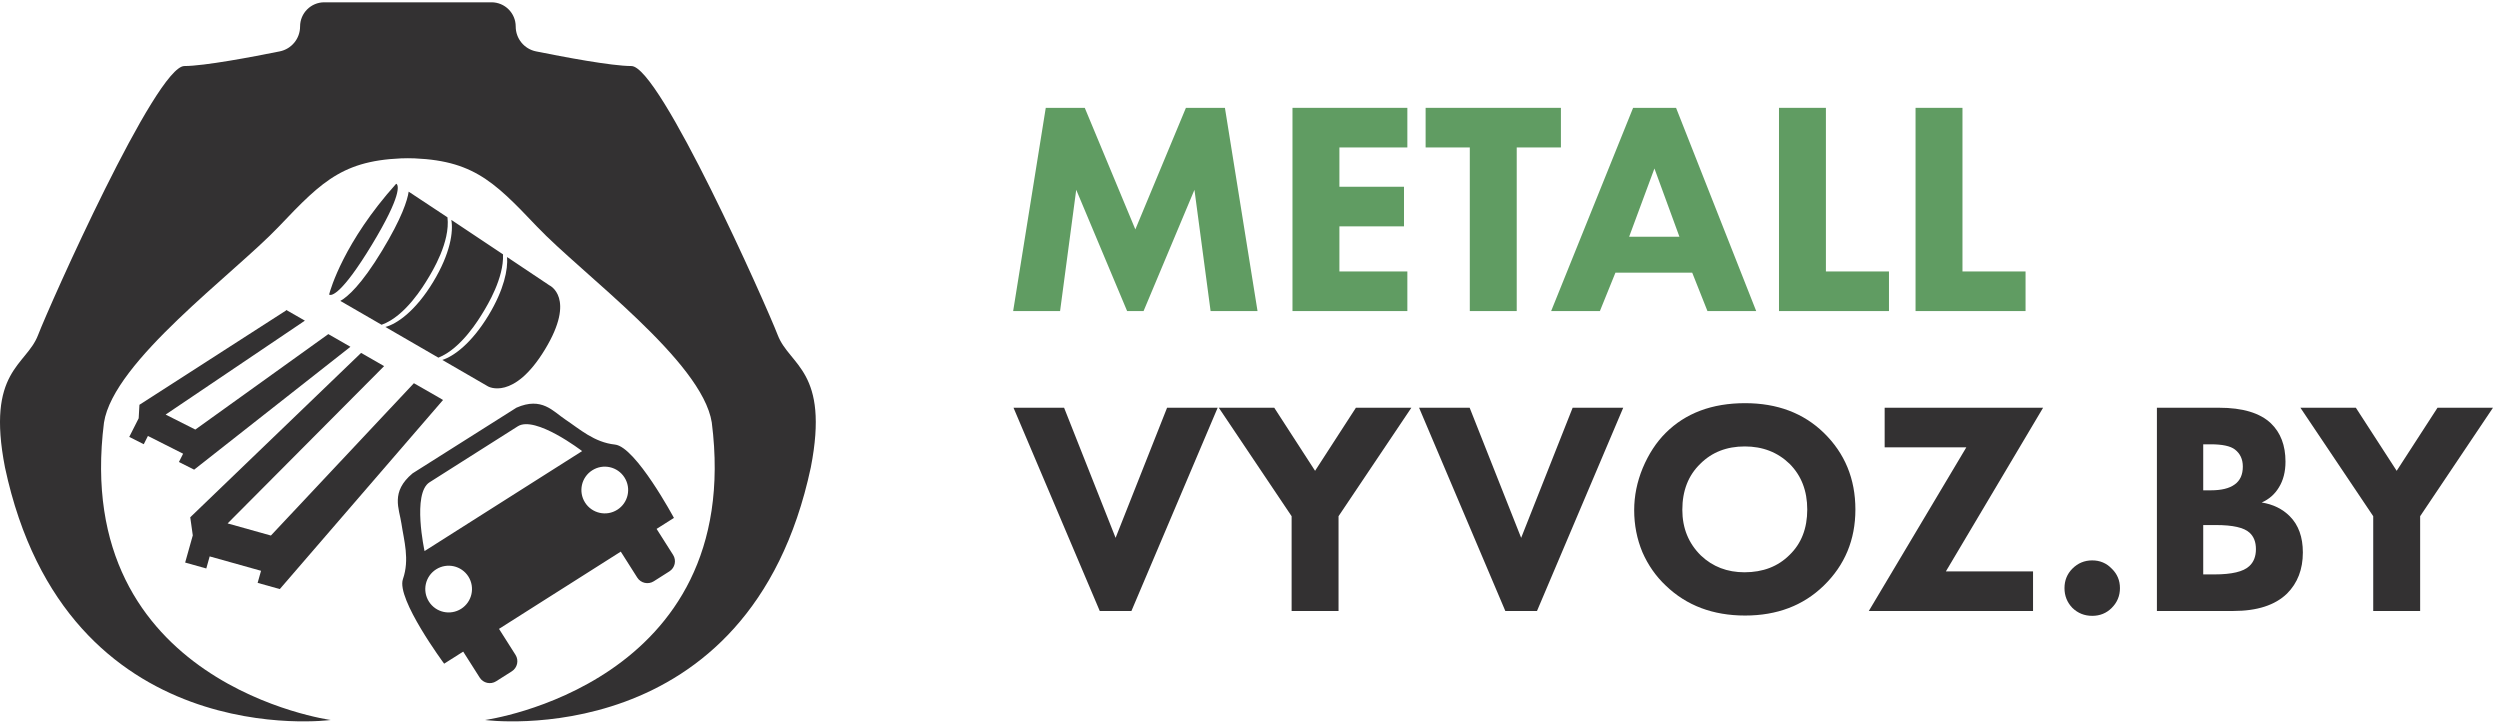 <svg width="190" height="55" viewBox="0 0 190 55" fill="none" xmlns="http://www.w3.org/2000/svg">
<path d="M46.915 38.741C46.088 39.267 44.988 39.022 44.463 38.193C43.938 37.365 44.182 36.267 45.013 35.742C45.84 35.216 46.937 35.462 47.462 36.29C47.99 37.118 47.743 38.216 46.915 38.741ZM32.266 41.881C32.266 41.881 31.311 37.5 32.644 36.655C33.978 35.809 35.143 35.069 35.143 35.069L36.852 33.985C36.852 33.985 38.02 33.245 39.351 32.4C40.685 31.554 44.242 34.283 44.242 34.283L32.266 41.881ZM35.048 46.27C34.22 46.795 33.123 46.55 32.598 45.721C32.073 44.893 32.318 43.795 33.145 43.27C33.975 42.745 35.072 42.99 35.598 43.818C36.12 44.647 35.875 45.744 35.048 46.27ZM51.156 42.173L49.901 40.196L51.219 39.361C51.219 39.361 48.317 33.956 46.741 33.788C45.162 33.621 44.055 32.61 42.977 31.892C42.024 31.26 41.186 30.134 39.25 30.984L31.357 35.974C29.661 37.39 30.341 38.652 30.51 39.8C30.701 41.082 31.142 42.515 30.622 44.014C30.102 45.512 33.755 50.44 33.755 50.44L35.203 49.522L36.458 51.498C36.722 51.918 37.285 52.044 37.704 51.778L38.899 51.02C39.319 50.753 39.446 50.191 39.18 49.772L37.925 47.794L41.975 45.224L42.998 44.576L47.179 41.923L48.434 43.9C48.701 44.32 49.262 44.446 49.684 44.179L50.879 43.421C51.298 43.154 51.423 42.593 51.156 42.173Z" fill="#333132"/>
<path d="M30.582 12.017C35.786 12.017 37.401 13.632 40.809 17.22C44.219 20.809 53.367 27.448 54.096 32.113C56.619 52.029 36.862 54.72 36.862 54.72C36.862 54.72 56.957 57.412 61.622 35.522C63.057 28.165 60.007 27.806 59.111 25.474C58.211 23.142 50.138 5.019 47.985 5.019C46.49 5.019 42.837 4.328 40.739 3.905C39.84 3.724 39.194 2.933 39.194 2.015C39.194 0.999 38.37 0.175 37.353 0.175H24.647C23.63 0.175 22.806 0.999 22.806 2.015C22.806 2.933 22.158 3.724 21.261 3.905C19.163 4.328 15.51 5.019 14.012 5.019C11.862 5.019 3.786 23.142 2.889 25.474C1.993 27.806 -1.057 28.165 0.378 35.522C5.043 57.412 25.138 54.72 25.138 54.72C25.138 54.72 5.381 52.029 7.903 32.113C8.633 27.448 17.783 20.809 21.191 17.22C24.602 13.632 26.216 12.017 31.418 12.017H30.582Z" fill="#333132"/>
<path d="M28.265 18.598C30.56 14.807 30.272 14.105 30.148 13.983C30.148 13.982 30.145 13.98 30.143 13.979C30.127 13.967 30.101 13.97 30.091 13.986C26.133 18.402 25.116 21.993 25.02 22.357C25.015 22.375 25.022 22.393 25.038 22.403L25.04 22.404C25.043 22.405 25.046 22.406 25.048 22.407C25.206 22.462 25.956 22.411 28.265 18.598Z" fill="#333132"/>
<path d="M38.537 19.535C38.612 20.466 38.312 22.005 37.13 23.962C35.827 26.113 34.476 27.08 33.617 27.356L37.098 29.371C37.098 29.371 39.04 30.487 41.423 26.55C43.807 22.613 41.752 21.684 41.752 21.684C41.752 21.684 40.375 20.762 38.537 19.535Z" fill="#333132"/>
<path d="M36.725 23.718C37.031 23.209 38.302 21.147 38.23 19.331C37.008 18.515 35.615 17.585 34.3 16.711C34.461 17.593 34.239 19.249 32.926 21.419C31.558 23.68 30.134 24.632 29.287 24.849L33.317 27.182C35.071 26.488 36.424 24.213 36.725 23.718Z" fill="#333132"/>
<path d="M32.522 21.174C32.846 20.64 34.23 18.393 34.008 16.517C32.904 15.783 31.873 15.099 31.059 14.566C30.962 15.229 30.544 16.563 29.036 19.053C27.451 21.672 26.41 22.565 25.865 22.869L29 24.682C30.81 24.046 32.215 21.68 32.522 21.174Z" fill="#333132"/>
<path d="M24.952 25.392L14.845 32.647L12.588 31.508L23.171 24.37L21.812 23.59L21.817 23.547L10.597 30.764L10.54 31.788L9.823 33.205L10.926 33.761L11.242 33.132L13.917 34.482L13.598 35.112L14.755 35.694L26.633 26.356L24.952 25.392Z" fill="#333132"/>
<path d="M33.4 30.238L31.456 29.124L20.589 40.701L17.299 39.779L29.193 27.825L27.443 26.821L14.459 39.313L14.652 40.688L14.072 42.754L15.679 43.204L15.935 42.286L19.839 43.38L19.58 44.298L21.265 44.77L33.669 30.401L33.4 30.238Z" fill="#333132"/>
<path d="M77.027 30.988H80.871L84.785 40.876L88.698 30.988H92.542L85.989 46.434H83.581L77.027 30.988Z" fill="#333132"/>
<path d="M98.163 46.434V39.232L92.629 30.988H96.843L99.946 35.782L103.049 30.988H107.264L101.729 39.232V46.434H98.163Z" fill="#333132"/>
<path d="M107.85 30.988H111.694L115.608 40.876L119.521 30.988H123.365L116.812 46.434H114.404L107.85 30.988Z" fill="#333132"/>
<path d="M132.627 30.641C135.066 30.641 137.058 31.39 138.602 32.887C140.207 34.447 141.01 36.392 141.01 38.723C141.01 41.023 140.207 42.953 138.602 44.512C137.042 46.025 135.051 46.781 132.627 46.781C130.188 46.781 128.181 46.025 126.606 44.512C125.85 43.802 125.256 42.953 124.823 41.965C124.406 40.961 124.198 39.896 124.198 38.769C124.198 37.688 124.414 36.623 124.846 35.574C125.294 34.508 125.873 33.621 126.583 32.91C128.096 31.398 130.111 30.641 132.627 30.641ZM132.604 33.929C131.23 33.929 130.103 34.369 129.223 35.249C128.312 36.129 127.857 37.295 127.857 38.746C127.857 40.135 128.328 41.293 129.269 42.219C130.165 43.069 131.269 43.493 132.581 43.493C133.986 43.493 135.128 43.053 136.008 42.173C136.903 41.309 137.351 40.158 137.351 38.723C137.351 37.303 136.903 36.145 136.008 35.249C135.097 34.369 133.962 33.929 132.604 33.929Z" fill="#333132"/>
<path d="M155.275 30.988L147.888 43.424H154.511V46.434H142.03L149.44 33.999H143.234V30.988H155.275Z" fill="#333132"/>
<path d="M157.503 46.202C157.102 45.786 156.901 45.284 156.901 44.697C156.901 44.111 157.102 43.617 157.503 43.215C157.92 42.798 158.422 42.59 159.008 42.59C159.595 42.59 160.089 42.798 160.49 43.215C160.907 43.617 161.116 44.111 161.116 44.697C161.116 45.284 160.907 45.786 160.49 46.202C160.089 46.604 159.595 46.804 159.008 46.804C158.422 46.804 157.92 46.604 157.503 46.202Z" fill="#333132"/>
<path d="M163.925 30.988H168.649C170.44 30.988 171.752 31.382 172.586 32.169C173.327 32.88 173.697 33.852 173.697 35.087C173.697 35.859 173.527 36.515 173.188 37.056C172.879 37.565 172.447 37.943 171.891 38.19C172.755 38.329 173.466 38.676 174.021 39.232C174.685 39.896 175.017 40.815 175.017 41.988C175.017 43.269 174.616 44.311 173.813 45.114C172.902 45.994 171.544 46.434 169.737 46.434H163.925V30.988ZM167.445 33.767V37.264H168.024C168.826 37.264 169.429 37.117 169.83 36.824C170.247 36.531 170.455 36.075 170.455 35.458C170.455 34.902 170.254 34.47 169.853 34.161C169.513 33.898 168.896 33.767 168.001 33.767H167.445ZM167.445 39.904V43.655H168.302C169.614 43.655 170.494 43.447 170.941 43.03C171.281 42.721 171.451 42.289 171.451 41.733C171.451 41.193 171.289 40.776 170.965 40.483C170.548 40.097 169.699 39.904 168.417 39.904H167.445Z" fill="#333132"/>
<path d="M180.365 46.434V39.232L174.831 30.988H179.045L182.148 35.782L185.251 30.988H189.466L183.931 39.232V46.434H180.365Z" fill="#333132"/>
<path d="M80.566 23.641H77L79.478 8.196H82.442L86.286 17.435L90.13 8.196H93.094L95.572 23.641H92.005L90.778 14.425L86.911 23.641H85.661L81.793 14.425L80.566 23.641Z" fill="#609C62"/>
<path d="M106.959 8.196V11.206H101.795V14.193H106.704V17.203H101.795V20.631H106.959V23.641H98.229V8.196H106.959Z" fill="#609C62"/>
<path d="M118.629 11.206H115.271V23.641H111.705V11.206H108.347V8.196H118.629V11.206Z" fill="#609C62"/>
<path d="M129.766 23.641L128.608 20.723H122.773L121.592 23.641H117.887L124.116 8.196H127.381L133.471 23.641H129.766ZM123.815 17.991H127.636L125.737 12.804L123.815 17.991Z" fill="#609C62"/>
<path d="M135.203 8.196H138.769V20.631H143.562V23.641H135.203V8.196Z" fill="#609C62"/>
<path d="M145.582 8.196H149.148V20.631H153.942V23.641H145.582V8.196Z" fill="#609C62"/>
</svg>
